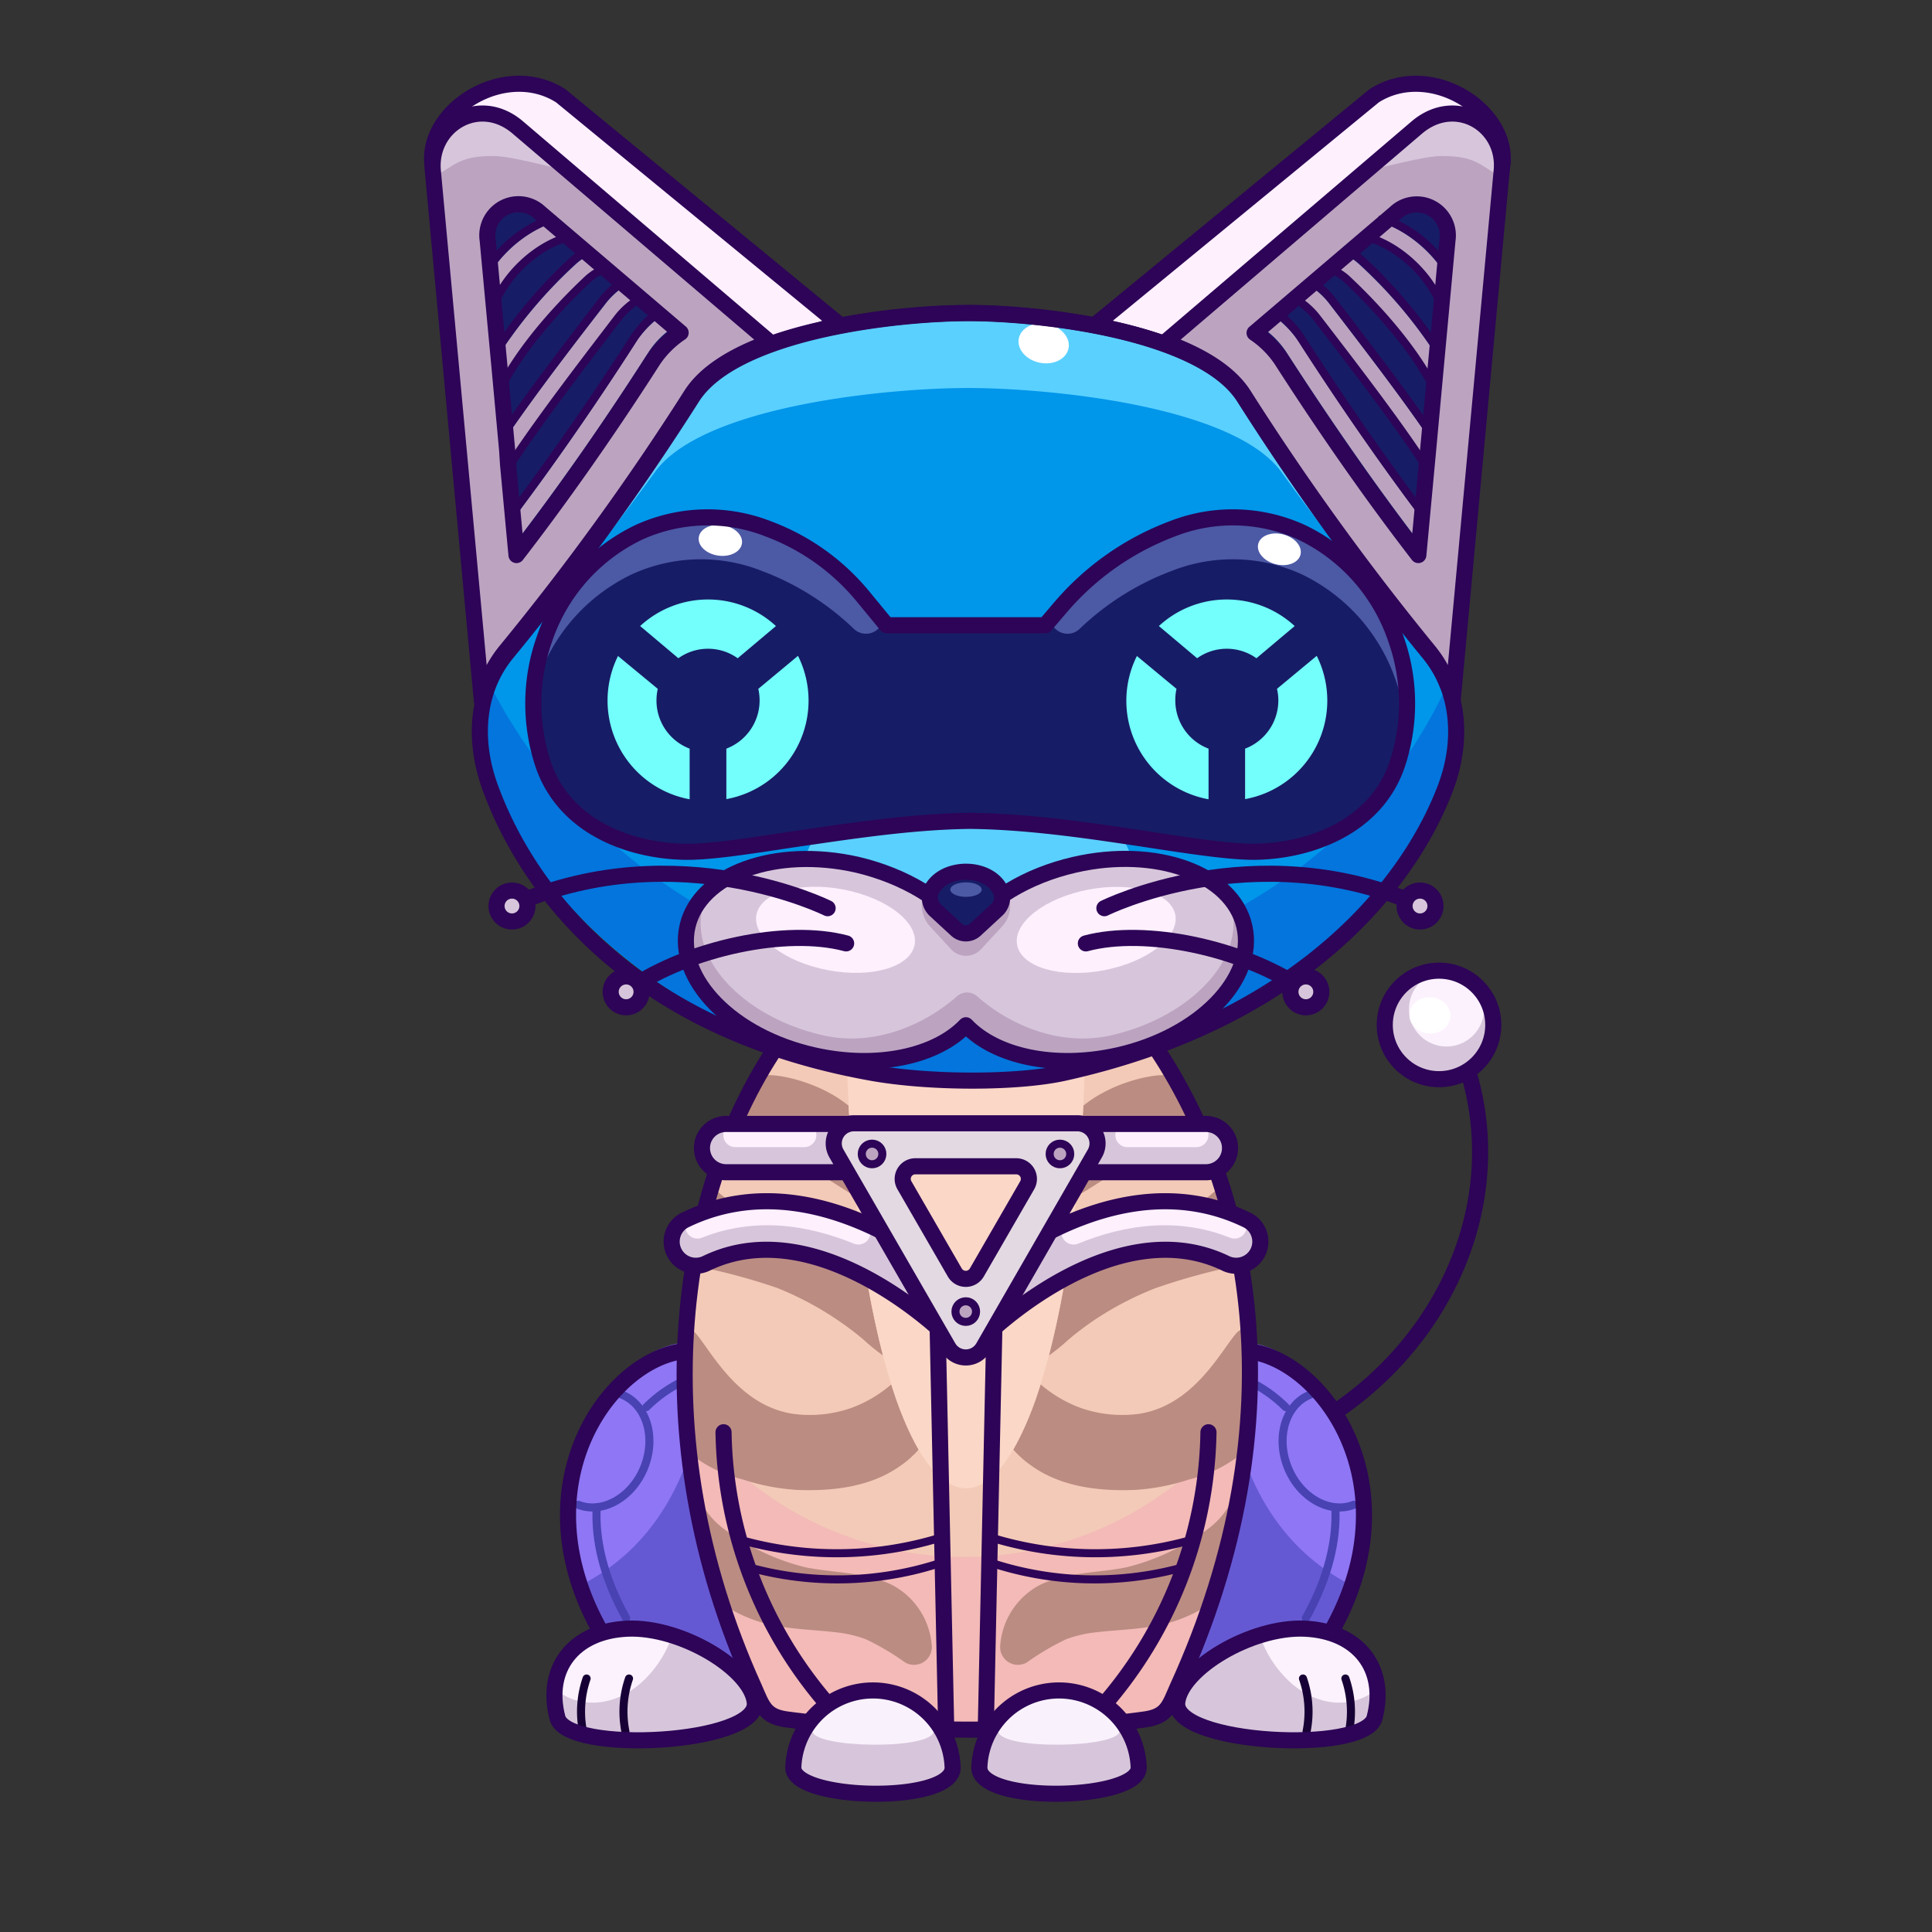 <svg xmlns="http://www.w3.org/2000/svg" viewBox="0 0 240 240">
  <rect x="0" y="0" width="240" height="240" fill="#333333" stroke="none"/>
  <svg id="tail" xmlns="http://www.w3.org/2000/svg" viewBox="0 0 240 240"><defs><style>.prefix_rVTVahCPRE_cls-1{fill:#d7c6db;}.prefix_rVTVahCPRE_cls-2{fill:#fcf2fd;}.prefix_rVTVahCPRE_cls-3{fill:#fff;}.prefix_rVTVahCPRE_cls-4{fill:none;stroke:#2d0457;stroke-miterlimit:10;stroke-width:2px;}</style></defs><g id="_02" data-name="02"><circle class="prefix_rVTVahCPRE_cls-1" cx="178.76" cy="127.38" r="6.74"/><circle class="prefix_rVTVahCPRE_cls-2" cx="179.69" cy="125.34" r="4.66"/><ellipse class="prefix_rVTVahCPRE_cls-3" cx="177.61" cy="126.13" rx="2.25" ry="2.55" transform="translate(39.68 294.73) rotate(-86.09)"/><path class="prefix_rVTVahCPRE_cls-4" d="M182.23,132.61c6.3,19.7-6.17,41.33-27.5,48.16"/><circle class="prefix_rVTVahCPRE_cls-4" cx="178.76" cy="127.32" r="6.74"/></g></svg>
<svg id="ears" xmlns="http://www.w3.org/2000/svg" viewBox="0 0 240 240"><defs><style>.prefix_iG1wjHRVVU_cls-1{fill:#fff0fe;}.prefix_iG1wjHRVVU_cls-2,.prefix_iG1wjHRVVU_cls-6,.prefix_iG1wjHRVVU_cls-7,.prefix_iG1wjHRVVU_cls-8{fill:none;stroke-linejoin:round;}.prefix_iG1wjHRVVU_cls-2,.prefix_iG1wjHRVVU_cls-7,.prefix_iG1wjHRVVU_cls-8{stroke:#2d0457;}.prefix_iG1wjHRVVU_cls-2,.prefix_iG1wjHRVVU_cls-6,.prefix_iG1wjHRVVU_cls-7{stroke-linecap:round;}.prefix_iG1wjHRVVU_cls-2,.prefix_iG1wjHRVVU_cls-6{stroke-width:2px;}.prefix_iG1wjHRVVU_cls-3{fill:#bca4c1;}.prefix_iG1wjHRVVU_cls-4{fill:#d7c6db;}.prefix_iG1wjHRVVU_cls-5{fill:#171c66;}.prefix_iG1wjHRVVU_cls-6{stroke:#bca4c1;}</style></defs><g id="_05" data-name="05"><path class="prefix_iG1wjHRVVU_cls-1" d="M170.7,11.9,135.94,40.44c7.8,1.49,15.6,4.21,18.59,8.89a328.35,328.35,0,0,0,22.12,30.74l10-59.67C187.34,13.62,177.61,7.48,170.7,11.9Z"/><path class="prefix_iG1wjHRVVU_cls-2" d="M170.7,11.9,135.94,40.44c7.8,1.49,15.6,4.21,18.59,8.89a328.35,328.35,0,0,0,22.12,30.74l10-59.67C187.34,13.62,177.61,7.48,170.7,11.9Z"/><path class="prefix_iG1wjHRVVU_cls-3" d="M176,15.84,144.89,42.39l0,.18c4.25,1.56,7.81,3.67,9.61,6.5a326.53,326.53,0,0,0,22.95,31.76,14.48,14.48,0,0,1,3,6.23l6.08-65.7C187.19,15.59,180.89,11.68,176,15.84Z"/><path class="prefix_iG1wjHRVVU_cls-4" d="M179.1,19.38c4.14,0,4.66,1.06,7.42,2.65l.06-.67c.61-5.77-5.69-9.68-10.55-5.52l-6.27,5.35C171.91,20.79,176.84,19.38,179.1,19.38Z"/><path class="prefix_iG1wjHRVVU_cls-2" d="M176,15.84,144.89,42.39l0,.18c4.25,1.56,7.81,3.67,9.61,6.5a326.53,326.53,0,0,0,22.95,31.76,14.48,14.48,0,0,1,3,6.23l6.08-65.7C187.19,15.59,180.89,11.68,176,15.84Z"/><path class="prefix_iG1wjHRVVU_cls-5" d="M159.19,44.7c6.42,10,12.26,18.12,17,24.25l3.62-39.13a3.86,3.86,0,0,0-6.48-3.39l-17.48,14.9A12.27,12.27,0,0,1,159.19,44.7Z"/><path class="prefix_iG1wjHRVVU_cls-6" d="M170.78,28.51a4.41,4.41,0,0,1,1.15.27A15.28,15.28,0,0,1,179,35.1"/><path class="prefix_iG1wjHRVVU_cls-6" d="M166.36,32.41a6.16,6.16,0,0,1,1.77,1.12,57.42,57.42,0,0,1,10,12"/><path class="prefix_iG1wjHRVVU_cls-6" d="M162.11,36.31a8.65,8.65,0,0,1,2.21,2c5,6.5,9.65,12.58,13.05,17.66"/><path class="prefix_iG1wjHRVVU_cls-6" d="M157.55,40a11.92,11.92,0,0,1,3,3.07c6,9.29,11.41,16.94,15.93,22.89"/><path class="prefix_iG1wjHRVVU_cls-2" d="M159.19,44.7c6.42,10,12.26,18.12,17,24.25l.28-3,.77-8.27.16-1.71.93-10.12,1.48-16a3.86,3.86,0,0,0-6.48-3.39l-17.48,14.9A12.27,12.27,0,0,1,159.19,44.7Z"/><path class="prefix_iG1wjHRVVU_cls-7" d="M169.4,29.59a4.63,4.63,0,0,1,1.69.3c3.7,1.5,7.33,5.28,8.26,9.14"/><path class="prefix_iG1wjHRVVU_cls-7" d="M165,33.31a6.86,6.86,0,0,1,2.25,1.32c4.64,4.34,9,9.57,11.17,14.19"/><path class="prefix_iG1wjHRVVU_cls-7" d="M160.66,37a9.38,9.38,0,0,1,2.81,2.34c5.53,7.18,10.62,13.84,14.07,19.22"/><path class="prefix_iG1wjHRVVU_cls-7" d="M155.82,41.33a12.27,12.27,0,0,1,3.37,3.37c6.42,10,12.26,18.12,17,24.25"/><path class="prefix_iG1wjHRVVU_cls-8" d="M171.26,27.32a4.67,4.67,0,0,1,1.69.3,15.24,15.24,0,0,1,6.86,5.9"/><path class="prefix_iG1wjHRVVU_cls-8" d="M166.89,31a6.86,6.86,0,0,1,2.25,1.32,59.53,59.53,0,0,1,9.55,11.26"/><path class="prefix_iG1wjHRVVU_cls-8" d="M162.52,34.77a9.38,9.38,0,0,1,2.81,2.34c4.61,6,8.91,11.61,12.21,16.42"/><path class="prefix_iG1wjHRVVU_cls-8" d="M158.15,38.49a12.45,12.45,0,0,1,3.38,3.37c5.7,8.9,10.95,16.29,15.35,22.13"/><path class="prefix_iG1wjHRVVU_cls-1" d="M69.66,11.9l34.76,28.54c-7.8,1.49-15.6,4.21-18.59,8.89A328.35,328.35,0,0,1,63.71,80.07l-10-59.67C53,13.62,62.74,7.48,69.66,11.9Z"/><path class="prefix_iG1wjHRVVU_cls-2" d="M69.66,11.9l34.76,28.54c-7.8,1.49-15.6,4.21-18.59,8.89A328.35,328.35,0,0,1,63.71,80.07l-10-59.67C53,13.62,62.74,7.48,69.66,11.9Z"/><path class="prefix_iG1wjHRVVU_cls-3" d="M64.33,15.84,95.47,42.39l0,.18c-4.25,1.56-7.81,3.67-9.61,6.5a324.49,324.49,0,0,1-23,31.76,14.71,14.71,0,0,0-3,6.23l-6.08-65.7C53.17,15.59,59.47,11.68,64.33,15.84Z"/><path class="prefix_iG1wjHRVVU_cls-4" d="M61.26,19.38c-4.14,0-4.67,1.06-7.42,2.65l-.07-.67c-.6-5.77,5.7-9.68,10.56-5.52l6.27,5.35C68.45,20.79,63.52,19.38,61.26,19.38Z"/><path class="prefix_iG1wjHRVVU_cls-2" d="M64.33,15.84,95.47,42.39l0,.18c-4.25,1.56-7.81,3.67-9.61,6.5a324.49,324.49,0,0,1-23,31.76,14.71,14.71,0,0,0-3,6.23l-6.08-65.7C53.17,15.59,59.47,11.68,64.33,15.84Z"/><path class="prefix_iG1wjHRVVU_cls-5" d="M81.16,44.7c-6.41,10-12.26,18.12-17,24.25L60.57,29.82a3.87,3.87,0,0,1,6.49-3.39l17.48,14.9A12.45,12.45,0,0,0,81.16,44.7Z"/><path class="prefix_iG1wjHRVVU_cls-6" d="M69.58,28.51a4.58,4.58,0,0,0-1.16.27,15.31,15.31,0,0,0-7.1,6.32"/><path class="prefix_iG1wjHRVVU_cls-6" d="M74,32.41a6.16,6.16,0,0,0-1.77,1.12,57.42,57.42,0,0,0-10,12"/><path class="prefix_iG1wjHRVVU_cls-6" d="M78.25,36.31a8.65,8.65,0,0,0-2.21,2C71,44.78,66.39,50.86,63,55.94"/><path class="prefix_iG1wjHRVVU_cls-6" d="M82.81,40a11.75,11.75,0,0,0-3,3.07C73.9,52.32,68.43,60,63.92,65.92"/><path class="prefix_iG1wjHRVVU_cls-2" d="M81.16,44.7c-6.41,10-12.26,18.12-17,24.25l-.28-3-.77-8.27L63,55.94l-.93-10.12-1.49-16a3.87,3.87,0,0,1,6.49-3.39l17.48,14.9A12.45,12.45,0,0,0,81.16,44.7Z"/><path class="prefix_iG1wjHRVVU_cls-7" d="M71,29.59a4.63,4.63,0,0,0-1.69.3c-3.7,1.5-7.33,5.28-8.26,9.14"/><path class="prefix_iG1wjHRVVU_cls-7" d="M75.33,33.31a6.76,6.76,0,0,0-2.25,1.32c-4.64,4.34-9,9.57-11.17,14.19"/><path class="prefix_iG1wjHRVVU_cls-7" d="M79.7,37a9.56,9.56,0,0,0-2.82,2.34C71.35,46.56,66.27,53.22,62.82,58.6"/><path class="prefix_iG1wjHRVVU_cls-7" d="M84.54,41.33a12.45,12.45,0,0,0-3.38,3.37c-6.41,10-12.26,18.12-17,24.25"/><path class="prefix_iG1wjHRVVU_cls-8" d="M69.1,27.32a4.63,4.63,0,0,0-1.69.3,15.24,15.24,0,0,0-6.86,5.9"/><path class="prefix_iG1wjHRVVU_cls-8" d="M73.47,31a6.86,6.86,0,0,0-2.25,1.32,59.53,59.53,0,0,0-9.55,11.26"/><path class="prefix_iG1wjHRVVU_cls-8" d="M77.84,34.77A9.56,9.56,0,0,0,75,37.11c-4.6,6-8.9,11.61-12.2,16.42"/><path class="prefix_iG1wjHRVVU_cls-8" d="M82.21,38.49a12.45,12.45,0,0,0-3.38,3.37c-5.7,8.9-11,16.29-15.35,22.13"/></g></svg>
<svg id="legs" xmlns="http://www.w3.org/2000/svg" viewBox="0 0 240 240"><defs><style>.prefix_2jyR4_IGw5_cls-1{fill:#8e76f4;}.prefix_2jyR4_IGw5_cls-2,.prefix_2jyR4_IGw5_cls-4,.prefix_2jyR4_IGw5_cls-7{fill:none;stroke-linecap:round;stroke-linejoin:round;}.prefix_2jyR4_IGw5_cls-2{stroke:#4842b2;}.prefix_2jyR4_IGw5_cls-3{fill:#6559d3;}.prefix_2jyR4_IGw5_cls-4{stroke:#2d0457;stroke-width:2px;}.prefix_2jyR4_IGw5_cls-5{fill:#fcf2fd;}.prefix_2jyR4_IGw5_cls-6{fill:#d7c6db;}.prefix_2jyR4_IGw5_cls-7{stroke:#170035;}</style></defs><g id="_01" data-name="01"><path class="prefix_2jyR4_IGw5_cls-1" d="M88.86,166.59a16.87,16.87,0,0,0-4.85.34c-10.34,2.22-21.75,21.25-4.72,41.29l22.64-.21Z"/><path class="prefix_2jyR4_IGw5_cls-2" d="M71.83,186.93c3,1.19,6.73-.91,8.22-4.7s.21-7.82-2.85-9"/><path class="prefix_2jyR4_IGw5_cls-3" d="M88.86,166.59q-.47,0-.93,0c-.33,12.3-4.25,24.25-15.53,30.2a38.22,38.22,0,0,0,6.89,11.46l22.64-.21Z"/><path class="prefix_2jyR4_IGw5_cls-4" d="M88.86,167.62A17.23,17.23,0,0,0,84,168c-10.34,2.23-21.75,21.25-4.72,41.29"/><path class="prefix_2jyR4_IGw5_cls-5" d="M93.76,211.49c.56,5.19-23.31,6.45-24.51,1.91-1.6-6.11,2-10.78,8.67-11.08S93.32,207.29,93.76,211.49Z"/><path class="prefix_2jyR4_IGw5_cls-6" d="M83.5,203.16a13.76,13.76,0,0,1-4.12,6.11c-3.33,2.77-7.49,3-10.46.53a10.59,10.59,0,0,0,.33,3.6c1.2,4.54,25.07,3.28,24.51-1.91C93.44,208.42,88.65,204.78,83.5,203.16Z"/><path class="prefix_2jyR4_IGw5_cls-7" d="M72.87,208.51a12.6,12.6,0,0,0-.45,6.57"/><path class="prefix_2jyR4_IGw5_cls-7" d="M78.14,208.51a12.6,12.6,0,0,0-.45,6.57"/><path class="prefix_2jyR4_IGw5_cls-2" d="M80.28,174.8c2.82-2.78,6.23-4.28,8.8-4.28"/><path class="prefix_2jyR4_IGw5_cls-2" d="M77.78,201c-2.87-5.15-3.86-9.77-3.66-13.75"/><path class="prefix_2jyR4_IGw5_cls-4" d="M93.76,211.49c.56,5.19-23.31,6.45-24.51,1.91-1.6-6.11,2-10.78,8.67-11.08S93.32,207.29,93.76,211.49Z"/><path class="prefix_2jyR4_IGw5_cls-1" d="M151.14,166.59a16.87,16.87,0,0,1,4.85.34c10.34,2.22,21.75,21.25,4.72,41.29L138.07,208Z"/><path class="prefix_2jyR4_IGw5_cls-2" d="M168.17,186.93c-3,1.19-6.73-.91-8.22-4.7s-.21-7.82,2.85-9"/><path class="prefix_2jyR4_IGw5_cls-3" d="M151.14,166.59q.47,0,.93,0c.33,12.3,4.25,24.25,15.53,30.2a38.22,38.22,0,0,1-6.89,11.46L138.07,208Z"/><path class="prefix_2jyR4_IGw5_cls-4" d="M151.14,167.62A17.23,17.23,0,0,1,156,168c10.34,2.23,21.75,21.25,4.72,41.29"/><path class="prefix_2jyR4_IGw5_cls-5" d="M146.24,211.49c-.56,5.19,23.31,6.45,24.51,1.91,1.6-6.11-2-10.78-8.67-11.08S146.68,207.29,146.24,211.49Z"/><path class="prefix_2jyR4_IGw5_cls-6" d="M156.5,203.16a13.76,13.76,0,0,0,4.12,6.11c3.33,2.77,7.49,3,10.46.53a10.59,10.59,0,0,1-.33,3.6c-1.2,4.54-25.07,3.28-24.51-1.91C146.56,208.42,151.35,204.78,156.5,203.16Z"/><path class="prefix_2jyR4_IGw5_cls-7" d="M167.13,208.51a12.6,12.6,0,0,1,.45,6.57"/><path class="prefix_2jyR4_IGw5_cls-7" d="M161.86,208.51a12.6,12.6,0,0,1,.45,6.57"/><path class="prefix_2jyR4_IGw5_cls-2" d="M159.72,174.8c-2.82-2.78-6.23-4.28-8.8-4.28"/><path class="prefix_2jyR4_IGw5_cls-2" d="M162.22,201c2.87-5.15,3.86-9.77,3.66-13.75"/><path class="prefix_2jyR4_IGw5_cls-4" d="M146.24,211.49c-.56,5.19,23.31,6.45,24.51,1.91,1.6-6.11-2-10.78-8.67-11.08S146.68,207.29,146.24,211.49Z"/></g></svg>
<svg id="body" xmlns="http://www.w3.org/2000/svg" viewBox="0 0 240 240"><defs><style>.prefix_3YJ_LfSqxV_cls-1{fill:#f3cab7;}.prefix_3YJ_LfSqxV_cls-2{fill:#f3bab7;}.prefix_3YJ_LfSqxV_cls-3{fill:#bb8c82;}.prefix_3YJ_LfSqxV_cls-4{fill:none;stroke:#2d0457;stroke-linecap:round;stroke-linejoin:round;stroke-width:2px;}.prefix_3YJ_LfSqxV_cls-5{fill:#fbd7c7;}</style></defs><g id="_08" data-name="08"><path class="prefix_3YJ_LfSqxV_cls-1" d="M97.67,128.28c-12,17.69-17.31,44.53-5.51,77.82.84,2.34,1.64,6.49,4.27,6.86,12.8,1.78,36.29,1.6,47.18,0,2.62-.39,3.36-2.81,4.19-5.16,11.86-33.45,6.55-62.11-5.6-79.78"/><path class="prefix_3YJ_LfSqxV_cls-2" d="M119.78,193.41a42.59,42.59,0,0,1-34.27-17.27A111.33,111.33,0,0,0,92,206.37c.83,2.35,1.64,6.49,4.27,6.86,12.8,1.79,36.29,1.61,47.17,0,2.63-.39,3.37-2.81,4.2-5.15A112,112,0,0,0,154.12,176,42.55,42.55,0,0,1,119.78,193.41Z"/><path class="prefix_3YJ_LfSqxV_cls-3" d="M146.48,141.1a2.56,2.56,0,0,0,1.82-2.4c0-.19-.05-.38-.07-.57-.57-1.17-1.16-2.3-1.77-3.4a2.67,2.67,0,0,0-.41-.22,1.85,1.85,0,0,0-.21-.64c-.52-.88-7,0-11.27,3.49-.19,3.82-.47,7.5-.84,11a2.14,2.14,0,0,0,1-.34l6.09-3.84c.95-.58,1.9-1.16,2.87-1.69.49-.26,1-.51,1.48-.75l.86-.4C146.08,141.32,146.92,140.92,146.48,141.1Z"/><path class="prefix_3YJ_LfSqxV_cls-3" d="M151.48,157.72a8.1,8.1,0,0,0,2.64-1.29,74.24,74.24,0,0,0-2.33-9.32l-.11.11a14.84,14.84,0,0,1-7.36,4.23c-3.17.88-6.51,1-9.65,2a13.72,13.72,0,0,0-1.62.6,124.31,124.31,0,0,1-2.74,14.33,24,24,0,0,0,2.3-1.86,35.37,35.37,0,0,1,3.38-2.57,39.61,39.61,0,0,1,7.44-3.89A75.42,75.42,0,0,1,151.48,157.72Z"/><path class="prefix_3YJ_LfSqxV_cls-3" d="M153.48,165.74c-1.9,2.25-5.25,8.82-11.92,9.88a15.5,15.5,0,0,1-7.42-.76,16.07,16.07,0,0,1-4.87-2.89,40.19,40.19,0,0,1-3.4,8.1,12.61,12.61,0,0,0,2.38,2.09c3.66,2.58,8.4,3.1,12.76,2.92a26.56,26.56,0,0,0,6.72-1.3,16.72,16.72,0,0,0,6.1-2.88,4.54,4.54,0,0,0,1-1.3,83.66,83.66,0,0,0,.3-14.69A2.14,2.14,0,0,0,153.48,165.74Z"/><path class="prefix_3YJ_LfSqxV_cls-3" d="M150.52,199.07a95.64,95.64,0,0,0,3.68-14.69c-.6,1-1.1,2-1.73,3a10.08,10.08,0,0,1-3.21,3.09,28,28,0,0,1-9.39,4.24c-3.5.7-7.37.57-10.63,2.15a9.25,9.25,0,0,0-5,7.75,2.21,2.21,0,0,0,3.31,1.91,31.74,31.74,0,0,1,4.92-2.9,15.19,15.19,0,0,1,3.59-.84c3.16-.38,6.39-.36,9.46-1.28A17.36,17.36,0,0,0,150.52,199.07Z"/><path class="prefix_3YJ_LfSqxV_cls-3" d="M93.52,141.1a2.57,2.57,0,0,1-1.83-2.4c0-.19,0-.38.08-.57.56-1.17,1.15-2.3,1.76-3.4a3.23,3.23,0,0,1,.41-.22,1.68,1.68,0,0,1,.22-.64c.51-.88,7,0,11.26,3.49.19,3.82.47,7.5.84,11a2.1,2.1,0,0,1-1-.34c-2-1.28-4.06-2.57-6.1-3.84-.94-.58-1.89-1.16-2.87-1.69q-.72-.39-1.47-.75l-.86-.4C93.91,141.32,93.07,140.92,93.52,141.1Z"/><path class="prefix_3YJ_LfSqxV_cls-3" d="M88.51,157.72a8,8,0,0,1-2.63-1.29,74.23,74.23,0,0,1,2.32-9.32l.12.11a14.81,14.81,0,0,0,7.35,4.23c3.17.88,6.51,1,9.66,2a13.57,13.57,0,0,1,1.61.6,124.18,124.18,0,0,0,2.75,14.33,22.8,22.8,0,0,1-2.3-1.86,36.81,36.81,0,0,0-3.39-2.57A39.31,39.31,0,0,0,96.56,160,74.76,74.76,0,0,0,88.51,157.72Z"/><path class="prefix_3YJ_LfSqxV_cls-3" d="M86.52,165.74c1.89,2.25,5.24,8.82,11.92,9.88a15.5,15.5,0,0,0,7.42-.76,16,16,0,0,0,4.86-2.89,40.78,40.78,0,0,0,3.4,8.1,12.31,12.31,0,0,1-2.38,2.09c-3.66,2.58-8.39,3.1-12.75,2.92a26.48,26.48,0,0,1-6.72-1.3,16.69,16.69,0,0,1-6.11-2.88,4.33,4.33,0,0,1-1-1.3,82.73,82.73,0,0,1-.31-14.69A2.18,2.18,0,0,1,86.52,165.74Z"/><path class="prefix_3YJ_LfSqxV_cls-3" d="M89.47,199.07a94.43,94.43,0,0,1-3.67-14.69c.6,1,1.1,2,1.73,3a9.94,9.94,0,0,0,3.2,3.09,28,28,0,0,0,9.39,4.24c3.5.7,7.37.57,10.64,2.15a9.29,9.29,0,0,1,5,7.75,2.22,2.22,0,0,1-3.32,1.91,31.65,31.65,0,0,0-4.91-2.9,15.39,15.39,0,0,0-3.6-.84c-3.15-.38-6.39-.36-9.46-1.28A17.49,17.49,0,0,1,89.47,199.07Z"/><path class="prefix_3YJ_LfSqxV_cls-4" d="M97,129.23c-12.4,17.69-17.69,48.7-3.31,80.43,1,2.28,1.33,3.56,4,3.93,13.18,1.79,33.35,1.61,44.56,0,2.71-.39,3-1.66,4-3.93,15.38-33.64,9-63-3.49-80.69"/><path class="prefix_3YJ_LfSqxV_cls-5" d="M134.85,128.06l-29.71.18c.32,31.49,6.84,56.64,14.85,56.64S134.55,159.64,134.85,128.06Z"/></g></svg>
<svg id="hands" xmlns="http://www.w3.org/2000/svg" viewBox="0 0 240 240"><defs><style>.prefix_NdpUH2D1vl_cls-1,.prefix_NdpUH2D1vl_cls-2,.prefix_NdpUH2D1vl_cls-5{fill:none;stroke:#2d0457;}.prefix_NdpUH2D1vl_cls-1,.prefix_NdpUH2D1vl_cls-2{stroke-linecap:round;stroke-linejoin:round;}.prefix_NdpUH2D1vl_cls-2,.prefix_NdpUH2D1vl_cls-5{stroke-width:2px;}.prefix_NdpUH2D1vl_cls-3{fill:#d7c6db;}.prefix_NdpUH2D1vl_cls-4{fill:#f9f2fc;}.prefix_NdpUH2D1vl_cls-5{stroke-miterlimit:10;}</style></defs><g id="_02" data-name="02"><g id="_02-2" data-name="02"><path class="prefix_NdpUH2D1vl_cls-1" d="M93.4,194.8a41.14,41.14,0,0,0,23.23-.58"/><path class="prefix_NdpUH2D1vl_cls-1" d="M92.6,191.46a43.91,43.91,0,0,0,24.82-.63"/><path class="prefix_NdpUH2D1vl_cls-2" d="M103.49,212.47a52.91,52.91,0,0,1-13.61-34.55"/><path class="prefix_NdpUH2D1vl_cls-3" d="M118.34,219.58c0,4.55-19.79,4.1-19.79,0a9.9,9.9,0,0,1,19.79,0Z"/><path class="prefix_NdpUH2D1vl_cls-4" d="M116,215c0,2.43-15.09,2.19-15.09,0,0-2.92,3.37-5.28,7.54-5.28S116,212.05,116,215Z"/><path class="prefix_NdpUH2D1vl_cls-5" d="M118.34,219.58c0,4.55-19.79,4.1-19.79,0a9.9,9.9,0,0,1,19.79,0Z"/><line class="prefix_NdpUH2D1vl_cls-2" x1="116.46" y1="164.12" x2="117.56" y2="215.62"/></g><g id="_02-3" data-name="02"><path class="prefix_NdpUH2D1vl_cls-1" d="M146.6,194.8a41.14,41.14,0,0,1-23.23-.58"/><path class="prefix_NdpUH2D1vl_cls-1" d="M147.4,191.46a43.91,43.91,0,0,1-24.82-.63"/><path class="prefix_NdpUH2D1vl_cls-2" d="M136.51,212.47a52.91,52.91,0,0,0,13.61-34.55"/><path class="prefix_NdpUH2D1vl_cls-3" d="M121.66,219.58c0,4.55,19.79,4.1,19.79,0a9.9,9.9,0,0,0-19.79,0Z"/><path class="prefix_NdpUH2D1vl_cls-4" d="M124,215c0,2.43,15.09,2.19,15.09,0,0-2.92-3.37-5.28-7.54-5.28S124,212.05,124,215Z"/><path class="prefix_NdpUH2D1vl_cls-5" d="M121.66,219.58c0,4.55,19.79,4.1,19.79,0a9.9,9.9,0,0,0-19.79,0Z"/><line class="prefix_NdpUH2D1vl_cls-2" x1="123.54" y1="164.12" x2="122.44" y2="215.62"/></g></g></svg>
<svg id="necklace" xmlns="http://www.w3.org/2000/svg" viewBox="0 0 240 240"><defs><style>.prefix_Pv31jNC4AN_cls-1{fill:#d7c6db;}.prefix_Pv31jNC4AN_cls-2,.prefix_Pv31jNC4AN_cls-3,.prefix_Pv31jNC4AN_cls-6{fill:none;}.prefix_Pv31jNC4AN_cls-2{stroke:#fff0fe;stroke-width:3px;}.prefix_Pv31jNC4AN_cls-2,.prefix_Pv31jNC4AN_cls-3{stroke-linecap:round;stroke-linejoin:round;}.prefix_Pv31jNC4AN_cls-3,.prefix_Pv31jNC4AN_cls-6{stroke:#2d0457;}.prefix_Pv31jNC4AN_cls-3{stroke-width:2px;}.prefix_Pv31jNC4AN_cls-4{fill:#e3d9e2;}.prefix_Pv31jNC4AN_cls-5{fill:#bca4c1;}.prefix_Pv31jNC4AN_cls-6{stroke-miterlimit:10;}</style></defs><g id="_06" data-name="06"><path class="prefix_Pv31jNC4AN_cls-1" d="M120,167.06a3,3,0,0,1-2.11-.87,3,3,0,0,1,0-4.24c.77-.78,19.07-19,36.9-10.45a3,3,0,1,1-2.59,5.41c-14-6.71-29.88,9.1-30,9.26A3,3,0,0,1,120,167.06Z"/><path class="prefix_Pv31jNC4AN_cls-2" d="M133.36,153.1c5.92-2.42,12.94-3.56,20-.74"/><path class="prefix_Pv31jNC4AN_cls-3" d="M120,167.06a3,3,0,0,1-2.11-.87,3,3,0,0,1,0-4.24c.77-.78,19.07-19,36.9-10.45a3,3,0,1,1-2.59,5.41c-14-6.71-29.88,9.1-30,9.26A3,3,0,0,1,120,167.06Z"/><path class="prefix_Pv31jNC4AN_cls-1" d="M149.8,145.62H134.35a3,3,0,0,1,0-6H149.8a3,3,0,0,1,0,6Z"/><line class="prefix_Pv31jNC4AN_cls-2" x1="140.05" y1="141" x2="148.61" y2="141"/><path class="prefix_Pv31jNC4AN_cls-3" d="M149.8,145.62H134.35a3,3,0,0,1,0-6H149.8a3,3,0,0,1,0,6Z"/><path class="prefix_Pv31jNC4AN_cls-1" d="M120,167.06a3,3,0,0,0,2.11-.87,3,3,0,0,0,0-4.24c-.77-.78-19.07-19-36.9-10.45a3,3,0,1,0,2.59,5.41c14-6.71,29.88,9.1,30,9.26A3,3,0,0,0,120,167.06Z"/><path class="prefix_Pv31jNC4AN_cls-2" d="M106.63,153.1c-5.92-2.42-12.94-3.56-20-.74"/><path class="prefix_Pv31jNC4AN_cls-3" d="M120,167.06a3,3,0,0,0,2.11-.87,3,3,0,0,0,0-4.24c-.77-.78-19.07-19-36.9-10.45a3,3,0,1,0,2.59,5.41c14-6.71,29.88,9.1,30,9.26A3,3,0,0,0,120,167.06Z"/><path class="prefix_Pv31jNC4AN_cls-1" d="M90.2,145.62h15.45a3,3,0,0,0,0-6H90.2a3,3,0,0,0,0,6Z"/><line class="prefix_Pv31jNC4AN_cls-2" x1="91.35" y1="141" x2="99.91" y2="141"/><path class="prefix_Pv31jNC4AN_cls-3" d="M90.2,145.62h15.45a3,3,0,0,0,0-6H90.2a3,3,0,0,0,0,6Z"/><path class="prefix_Pv31jNC4AN_cls-4" d="M103.91,143.3l13.89,24.07a2.51,2.51,0,0,0,4.35,0L136,143.3a2.5,2.5,0,0,0-2.17-3.76H106.08A2.5,2.5,0,0,0,103.91,143.3Zm11.41,1.58h9.31a2.5,2.5,0,0,1,2.17,3.75l-4.65,8.06a2.51,2.51,0,0,1-4.35,0l-4.65-8.06A2.5,2.5,0,0,1,115.32,144.88Z"/><path class="prefix_Pv31jNC4AN_cls-3" d="M103.91,143.3l13.89,24.07a2.51,2.51,0,0,0,4.35,0L136,143.3a2.5,2.5,0,0,0-2.17-3.76H106.08A2.5,2.5,0,0,0,103.91,143.3Zm9.81,1.58h12.51a1.57,1.57,0,0,1,1.37,2.36l-6.26,10.84a1.58,1.58,0,0,1-2.73,0l-6.26-10.84A1.57,1.57,0,0,1,113.72,144.88Z"/><circle class="prefix_Pv31jNC4AN_cls-5" cx="131.67" cy="143.35" r="1.28"/><circle class="prefix_Pv31jNC4AN_cls-5" cx="119.97" cy="162.93" r="1.28"/><circle class="prefix_Pv31jNC4AN_cls-5" cx="108.33" cy="143.35" r="1.28"/><circle class="prefix_Pv31jNC4AN_cls-6" cx="131.67" cy="143.35" r="1.28"/><circle class="prefix_Pv31jNC4AN_cls-6" cx="119.97" cy="162.93" r="1.28"/><circle class="prefix_Pv31jNC4AN_cls-6" cx="108.33" cy="143.35" r="1.28"/></g></svg>
<svg id="head" xmlns="http://www.w3.org/2000/svg" viewBox="0 0 240 240"><defs><style>.prefix_YmTIcO6QRB_cls-1{fill:#0096ea;}.prefix_YmTIcO6QRB_cls-2{fill:#0375dd;}.prefix_YmTIcO6QRB_cls-3{fill:#5ad0ff;}.prefix_YmTIcO6QRB_cls-4{fill:#fff;}.prefix_YmTIcO6QRB_cls-5{fill:none;stroke:#2d0457;stroke-linecap:round;stroke-linejoin:round;stroke-width:2px;}</style></defs><g id="_01" data-name="01"><path class="prefix_YmTIcO6QRB_cls-1" d="M177.9,82.38a3.45,3.45,0,0,1-.77-1.72,327.5,327.5,0,0,1-22.6-31.33c-5.27-8.24-25.48-10.44-34.27-10.43S91.27,41.09,86,49.33A326.87,326.87,0,0,1,63.58,80.44c-1.61,4.3-4.14,5.23-4.47,9.8,0,.28,1.7,4.08,1.72,4.36.55,2.22,1.19,4.43,1.86,6.62,6.13,11.13,19,26,45.66,32.05a55.67,55.67,0,0,0,23.83,0c29.52-6.77,42.2-24.27,47.44-35.55C180.73,92.37,181.29,86.45,177.9,82.38Z"/><path class="prefix_YmTIcO6QRB_cls-2" d="M179.62,85.42c-5.23,11.28-17.9,28.8-47.44,35.57a55.67,55.67,0,0,1-23.83,0c-28.17-6.46-41.94-24.88-47.61-36.16-.46,2.22-1.46,3.13-1.63,5.41,0,.27,1.7,4.09,1.72,4.35.55,2.23,1.19,4.44,1.86,6.64,6.13,11.12,19,25.94,45.66,32a55.67,55.67,0,0,0,23.83,0c29.52-6.77,42.2-24.27,47.44-35.55C180.47,93.58,181,89.11,179.62,85.42Z"/><path class="prefix_YmTIcO6QRB_cls-3" d="M174.89,77.9a335.92,335.92,0,0,1-20.36-28.57c-5.27-8.24-25.48-10.44-34.27-10.43S91.27,41.09,86,49.33C78.26,61.4,71.36,70.69,66.28,77.1c-.28.64-.57,1.27-.86,1.91,4.67-5.55,10.1-12.35,15.94-20.38,6-8.24,28.92-10.43,38.9-10.43s32.92,2.19,38.91,10.43,11.35,14.94,16.05,20.51C175.1,78.73,175,78.31,174.89,77.9Z"/><ellipse class="prefix_YmTIcO6QRB_cls-4" cx="129.64" cy="42.65" rx="2.45" ry="3.15" transform="translate(62.34 161.38) rotate(-78.66)"/><path class="prefix_YmTIcO6QRB_cls-5" d="M132.18,133.27c29.61-6.55,43-23.58,47.46-35.6,2.08-5.67,1.7-11.93-2.16-16.58a326.53,326.53,0,0,1-22.95-31.76c-5.27-8.24-25.48-10.44-34.27-10.43S91.27,41.09,86,49.33A324.81,324.81,0,0,1,63,81.09c-3.85,4.65-4.2,10.89-2.16,16.58,4.63,12.87,17.61,30.26,47.47,35.6C115.56,134.56,126.35,134.56,132.18,133.27Z"/><path class="prefix_YmTIcO6QRB_cls-3" d="M141.29,110.83c0,9.11-9.41,12.92-21,12.92s-21-3.81-21-12.92,9.41-16.5,21-16.5S141.29,101.72,141.29,110.83Z"/><path class="prefix_YmTIcO6QRB_cls-5" d="M179.81,85a14.41,14.41,0,0,0-2.33-3.94,326.53,326.53,0,0,1-22.95-31.76c-5.27-8.24-25.48-10.44-34.27-10.43a88.6,88.6,0,0,0-18,2"/></g></svg>
<svg id="mask" xmlns="http://www.w3.org/2000/svg" viewBox="0 0 240 240"><defs><style>.prefix_LpgYbtJnwG_cls-1{fill:#d7c6db;}.prefix_LpgYbtJnwG_cls-2{fill:#bca4c1;}.prefix_LpgYbtJnwG_cls-3,.prefix_LpgYbtJnwG_cls-4,.prefix_LpgYbtJnwG_cls-7{fill:none;stroke-linecap:round;stroke-width:2px;}.prefix_LpgYbtJnwG_cls-3{stroke:#bca4c1;}.prefix_LpgYbtJnwG_cls-3,.prefix_LpgYbtJnwG_cls-7{stroke-miterlimit:10;}.prefix_LpgYbtJnwG_cls-4,.prefix_LpgYbtJnwG_cls-7{stroke:#2d0457;}.prefix_LpgYbtJnwG_cls-4{stroke-linejoin:round;}.prefix_LpgYbtJnwG_cls-5{fill:#fff0fe;}.prefix_LpgYbtJnwG_cls-6{fill:#171c66;}.prefix_LpgYbtJnwG_cls-8{fill:#4c59a5;}</style></defs><g id="_07" data-name="07"><path class="prefix_LpgYbtJnwG_cls-1" d="M154.58,115.09c-1.49-6.54-10.93-10-21.08-7.67-5.94,1.36-10.79,4.38-13.51,8-2.72-3.58-7.57-6.6-13.51-8-10.16-2.3-19.59,1.13-21.08,7.67s5.54,13.72,15.69,16c7.85,1.78,15.25.13,18.9-3.73,3.65,3.86,11,5.51,18.9,3.73C149,128.81,156.07,121.64,154.58,115.09Z"/><path class="prefix_LpgYbtJnwG_cls-2" d="M154.58,115.55a7.91,7.91,0,0,0-1.82-3.44,6.72,6.72,0,0,1,.28.9c1.41,6.36-5.27,13.34-14.93,15.58-6.64,1.54-12.94-1.48-16.7-4.81a1.92,1.92,0,0,0-2.56,0c-3.76,3.33-10.06,6.35-16.7,4.81-9.66-2.24-16.34-9.22-14.92-15.58a8.15,8.15,0,0,1,.47-1.42,8.21,8.21,0,0,0-2.3,4c-1.49,6.37,5.54,13.34,15.69,15.59,7.85,1.73,15.25.12,18.9-3.63,3.65,3.75,11,5.36,18.9,3.63C149,128.89,156.07,121.92,154.58,115.55Z"/><path class="prefix_LpgYbtJnwG_cls-3" d="M118.83,117.19l-2.61-2.83a2.84,2.84,0,0,1-.47-3c1.59-3.55,7.25-3.44,8.6.32a2.73,2.73,0,0,1-.58,2.71l-2.63,2.84A1.53,1.53,0,0,1,118.83,117.19Z"/><path class="prefix_LpgYbtJnwG_cls-4" d="M154.58,115.09c-1.49-6.54-10.93-10-21.08-7.67-5.94,1.36-10.79,4.38-13.51,8-2.72-3.58-7.57-6.6-13.51-8-10.16-2.3-19.59,1.13-21.08,7.67s5.54,13.72,15.69,16c7.85,1.78,15.25.13,18.9-3.73,3.65,3.86,11,5.51,18.9,3.73C149,128.81,156.07,121.64,154.58,115.09Z"/><ellipse class="prefix_LpgYbtJnwG_cls-5" cx="136.18" cy="115.51" rx="10" ry="5.1" transform="translate(-19.19 27.49) rotate(-10.77)"/><ellipse class="prefix_LpgYbtJnwG_cls-5" cx="103.79" cy="115.51" rx="5.1" ry="10" transform="translate(-29.08 195.88) rotate(-79.23)"/><path class="prefix_LpgYbtJnwG_cls-6" d="M118.83,115.5l-2.61-2.41a2.17,2.17,0,0,1-.47-2.6c1.59-3,7.25-2.95,8.6.27a2.07,2.07,0,0,1-.58,2.31l-2.63,2.43A1.71,1.71,0,0,1,118.83,115.5Z"/><path class="prefix_LpgYbtJnwG_cls-7" d="M118.83,115.5l-2.61-2.41a2.17,2.17,0,0,1-.47-2.6c1.59-3,7.25-2.95,8.6.27a2.07,2.07,0,0,1-.58,2.31l-2.63,2.43A1.71,1.71,0,0,1,118.83,115.5Z"/><ellipse class="prefix_LpgYbtJnwG_cls-8" cx="120" cy="110.51" rx="1.95" ry="0.9"/><path class="prefix_LpgYbtJnwG_cls-4" d="M102.81,112.82s-18.53-9.24-38.73-.57"/><circle class="prefix_LpgYbtJnwG_cls-1" cx="63.6" cy="112.55" r="1.92"/><circle class="prefix_LpgYbtJnwG_cls-4" cx="63.6" cy="112.55" r="1.92"/><path class="prefix_LpgYbtJnwG_cls-4" d="M105.11,117.19c-7.46-2-19.44.59-26.91,5.63"/><circle class="prefix_LpgYbtJnwG_cls-1" cx="77.78" cy="123.21" r="1.92"/><circle class="prefix_LpgYbtJnwG_cls-4" cx="77.78" cy="123.21" r="1.92"/><path class="prefix_LpgYbtJnwG_cls-4" d="M137.19,112.82s18.53-9.24,38.73-.57"/><circle class="prefix_LpgYbtJnwG_cls-1" cx="176.4" cy="112.55" r="1.92"/><circle class="prefix_LpgYbtJnwG_cls-4" cx="176.4" cy="112.55" r="1.92"/><path class="prefix_LpgYbtJnwG_cls-4" d="M134.89,117.19c7.46-2,19.44.59,26.91,5.63"/><circle class="prefix_LpgYbtJnwG_cls-1" cx="162.22" cy="123.21" r="1.92"/><circle class="prefix_LpgYbtJnwG_cls-4" cx="162.22" cy="123.21" r="1.92"/></g></svg>
<svg id="eyes" xmlns="http://www.w3.org/2000/svg" viewBox="0 0 240 240"><defs><style>.prefix_EG35SP0T9h_cls-1{fill:#171c66;}.prefix_EG35SP0T9h_cls-2{fill:#4c59a5;}.prefix_EG35SP0T9h_cls-3{fill:#fff;}.prefix_EG35SP0T9h_cls-4{fill:#73fffb;}.prefix_EG35SP0T9h_cls-5{fill:none;stroke:#2d0457;stroke-linecap:round;stroke-linejoin:round;stroke-width:2px;}</style></defs><g id="_02" data-name="02"><path class="prefix_EG35SP0T9h_cls-1" d="M173.38,79.3a22.71,22.71,0,0,0-11.64-13.15,20.56,20.56,0,0,0-16.13-.45h0a34,34,0,0,0-13.77,9.63l-2,2.34H110.15l-2.93-3.56a27.81,27.81,0,0,0-11.75-8.4h0a20.59,20.59,0,0,0-16.16.44A22.72,22.72,0,0,0,67.66,79.3a23.92,23.92,0,0,0-.12,15.84c2.73,7.69,10.83,10.55,17.51,10.67,3,.06,7.73-.67,13.17-1.5,6.92-1,14.77-2.25,22.23-2.34h.14c7.47.09,15.31,1.29,22.23,2.34,5.44.83,10.15,1.54,13.17,1.5,6.68-.12,14.79-3,17.51-10.67A23.92,23.92,0,0,0,173.38,79.3Z"/><path class="prefix_EG35SP0T9h_cls-2" d="M130.49,77a2.17,2.17,0,0,0,3.63,1.12,33.47,33.47,0,0,1,11.49-7.22h0a20.6,20.6,0,0,1,16.13.46,22.72,22.72,0,0,1,11.64,13.14A24.84,24.84,0,0,1,174.63,90a24.57,24.57,0,0,0-1.25-10.73,22.71,22.71,0,0,0-11.64-13.15,20.56,20.56,0,0,0-16.13-.45h0a33.76,33.76,0,0,0-13.74,9.59l-1.39,1.62Z"/><path class="prefix_EG35SP0T9h_cls-2" d="M109.7,77a2.17,2.17,0,0,1-3.63,1.12,33.47,33.47,0,0,0-11.49-7.22h0a20.58,20.58,0,0,0-16.12.46A22.73,22.73,0,0,0,66.81,84.45,24.84,24.84,0,0,0,65.56,90,24.57,24.57,0,0,1,66.81,79.3,22.72,22.72,0,0,1,78.46,66.15a20.54,20.54,0,0,1,16.12-.45h0a33.76,33.76,0,0,1,13.74,9.59l1.39,1.62Z"/><ellipse class="prefix_EG35SP0T9h_cls-3" cx="158.92" cy="68.22" rx="1.91" ry="2.71" transform="translate(53.28 205.16) rotate(-75.58)"/><ellipse class="prefix_EG35SP0T9h_cls-3" cx="89.48" cy="67.13" rx="1.91" ry="2.71" transform="translate(10.43 146.27) rotate(-81.91)"/><path class="prefix_EG35SP0T9h_cls-4" d="M90.23,93a6.41,6.41,0,0,0,4.13-6,6.74,6.74,0,0,0-.16-1.43l4.93-4.1a12.44,12.44,0,0,1-8.9,17.8Z"/><path class="prefix_EG35SP0T9h_cls-4" d="M81.71,85.57A6.74,6.74,0,0,0,81.55,87a6.4,6.4,0,0,0,4.12,6v6.29a12.47,12.47,0,0,1-8.9-17.8Z"/><path class="prefix_EG35SP0T9h_cls-4" d="M91.64,81.77a6.34,6.34,0,0,0-7.37,0l-4.75-4a12.43,12.43,0,0,1,16.87,0Z"/><path class="prefix_EG35SP0T9h_cls-4" d="M154.67,93a6.41,6.41,0,0,0,4.13-6,6.15,6.15,0,0,0-.17-1.43l4.94-4.1a12.44,12.44,0,0,1-8.9,17.8Z"/><path class="prefix_EG35SP0T9h_cls-4" d="M146.15,85.57A6.15,6.15,0,0,0,146,87a6.41,6.41,0,0,0,4.13,6v6.29a12.44,12.44,0,0,1-8.9-17.8Z"/><path class="prefix_EG35SP0T9h_cls-4" d="M156.08,81.77a6.34,6.34,0,0,0-7.37,0l-4.75-4a12.43,12.43,0,0,1,16.87,0Z"/><path class="prefix_EG35SP0T9h_cls-5" d="M173.38,79.3a22.71,22.71,0,0,0-11.64-13.15,20.56,20.56,0,0,0-16.13-.45h0a34,34,0,0,0-13.77,9.63l-2,2.34H110.15l-2.93-3.56a27.81,27.81,0,0,0-11.75-8.4h0a20.59,20.59,0,0,0-16.16.44A22.72,22.72,0,0,0,67.66,79.3a23.92,23.92,0,0,0-.12,15.84c2.73,7.69,10.83,10.55,17.51,10.67,3,.06,7.73-.67,13.17-1.5,6.92-1,14.77-2.25,22.23-2.34h.14c7.47.09,15.31,1.29,22.23,2.34,5.44.83,10.15,1.54,13.17,1.5,6.68-.12,14.79-3,17.51-10.67A23.92,23.92,0,0,0,173.38,79.3Z"/></g></svg>
</svg>
